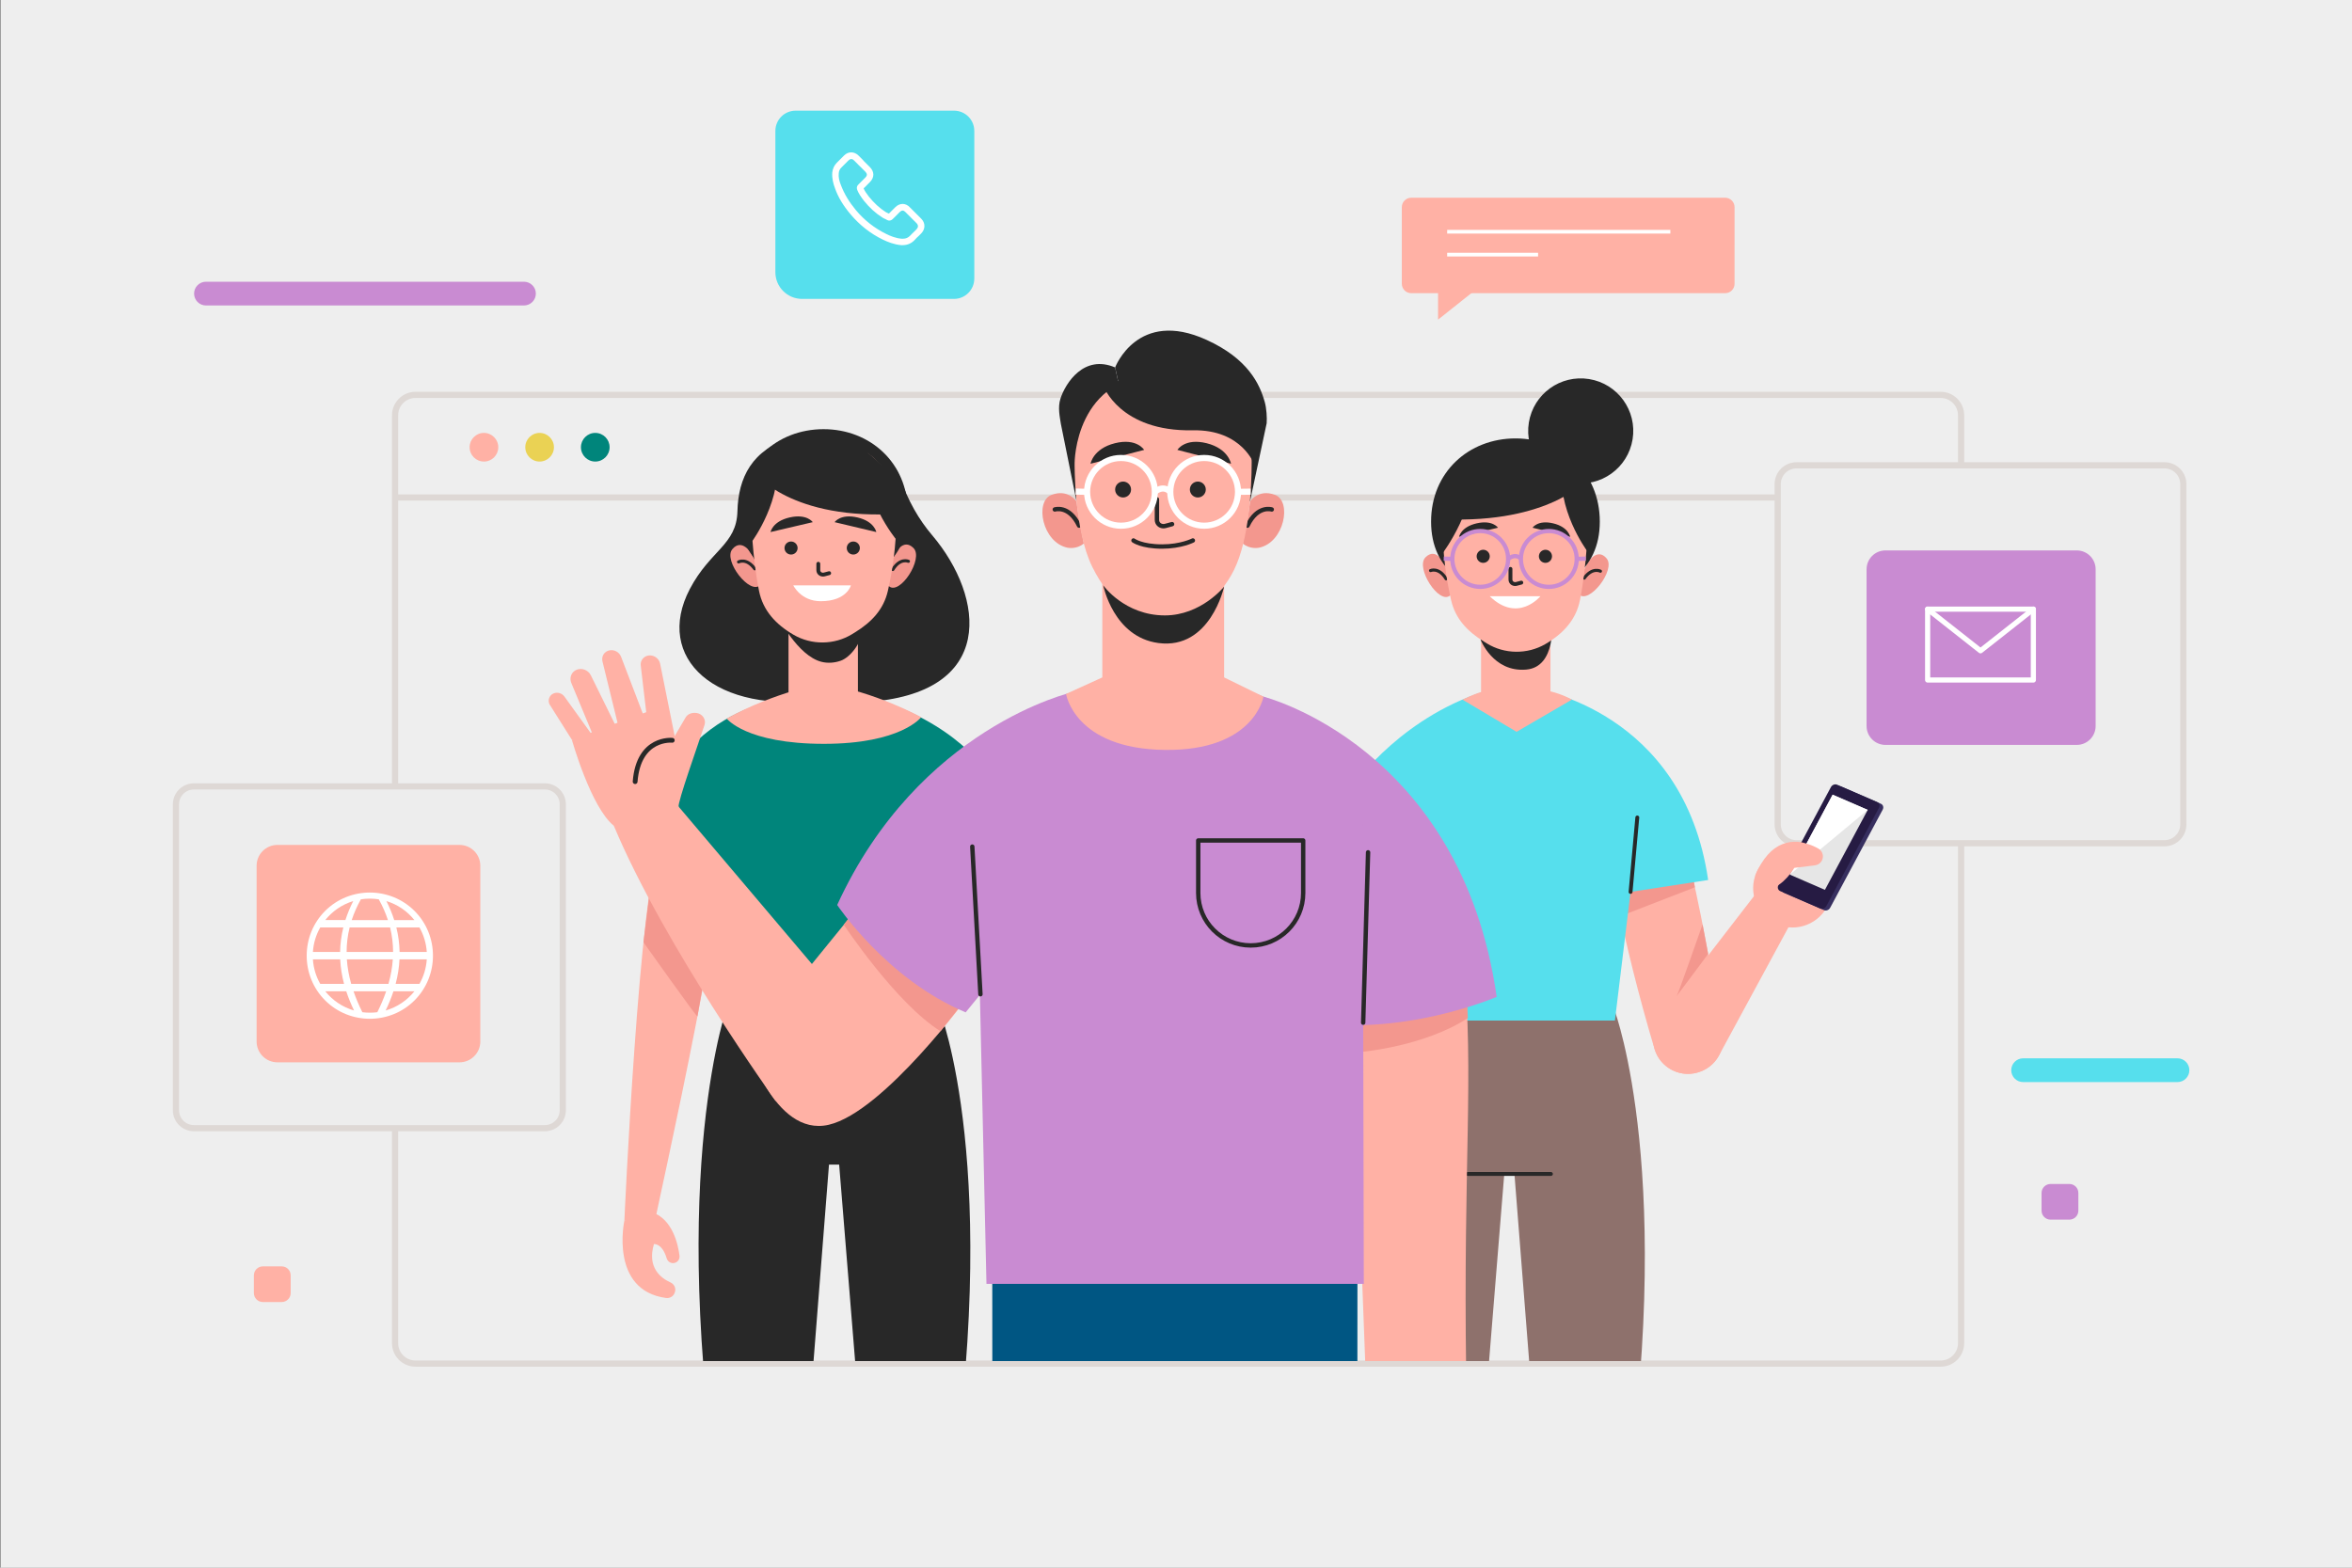 <?xml version="1.0" encoding="utf-8"?>
<!-- Generator: Adobe Illustrator 23.0.0, SVG Export Plug-In . SVG Version: 6.00 Build 0)  -->
<svg version="1.1" xmlns="http://www.w3.org/2000/svg" xmlns:xlink="http://www.w3.org/1999/xlink" x="0px" y="0px"
	 viewBox="0 0 750 500" style="enable-background:new 0 0 750 500;" xml:space="preserve">
<rect x="0" y="0" width="750" height="500" fill="#808080" stroke="none"/>
<style type="text/css">
	.st0{fill:#EEEEEE;}
	.st1{fill:none;stroke:#DED8D5;stroke-width:1.968;stroke-miterlimit:10;}
	.st2{fill:#FFB1A5;}
	.st3{fill:#EAD254;}
	.st4{fill:#00857B;}
	.st5{fill:#EDEDED;}
	.st6{fill:#C98BD2;}
	.st7{fill:none;stroke:#FFFFFF;stroke-width:1.647;stroke-linecap:round;stroke-linejoin:round;stroke-miterlimit:10;}
	.st8{fill:#FFFFFF;}
	.st9{fill:#56DFED;}
	.st10{fill:none;stroke:#FFFFFF;stroke-width:1.18;stroke-miterlimit:10;}
	.st11{clip-path:url(#SVGID_2_);}
	.st12{fill:#8E716C;}
	.st13{fill:none;stroke:#282828;stroke-width:1.233;stroke-linecap:round;stroke-linejoin:round;stroke-miterlimit:10;}
	.st14{fill:#F3978E;}
	.st15{fill:#372F5F;}
	.st16{fill:#261B43;}
	.st17{fill:#E6E6E6;}
	.st18{fill:#282828;}
	.st19{fill:none;stroke:#282828;stroke-width:0.993;stroke-linecap:round;stroke-linejoin:round;stroke-miterlimit:10;}
	.st20{fill:none;stroke:#282828;stroke-width:1.232;stroke-linecap:round;stroke-linejoin:round;stroke-miterlimit:10;}
	.st21{fill:none;stroke:#C98BD2;stroke-width:1.342;stroke-miterlimit:10;}
	.st22{fill:none;stroke:#282828;stroke-width:1.23;stroke-linecap:round;stroke-linejoin:round;stroke-miterlimit:10;}
	.st23{fill:#005683;}
	.st24{fill:none;stroke:#282828;stroke-width:1.397;stroke-linecap:round;stroke-linejoin:round;stroke-miterlimit:10;}
	.st25{fill:none;stroke:#282828;stroke-width:1.532;stroke-linecap:round;stroke-linejoin:round;stroke-miterlimit:10;}
	.st26{fill:none;stroke:#FFFFFF;stroke-width:1.951;stroke-miterlimit:10;}
	.st27{display:none;}
	.st28{display:inline;}
	.st29{fill:#1C1C1B;}
</style>
<g id="BACKGROUND">
	<rect x="0.22" class="st0" width="750" height="500"/>
</g>
<g id="OBJECTS">
	<g>
		<g>
			<g>
				<g>
					<line class="st1" x1="125.98" y1="158.68" x2="625.35" y2="158.68"/>
					<path class="st1" d="M618.82,434.91H132.5c-3.6,0-6.52-2.92-6.52-6.52V132.46c0-3.6,2.92-6.52,6.52-6.52h486.33
						c3.6,0,6.52,2.92,6.52,6.52v295.92C625.35,431.99,622.43,434.91,618.82,434.91z"/>
					<g>
						<path class="st2" d="M158.89,142.64c0,2.52-2.04,4.57-4.57,4.57c-2.52,0-4.57-2.05-4.57-4.57c0-2.52,2.04-4.57,4.57-4.57
							C156.84,138.08,158.89,140.12,158.89,142.64z"/>
						<path class="st3" d="M176.64,142.64c0,2.52-2.05,4.57-4.57,4.57c-2.52,0-4.57-2.05-4.57-4.57c0-2.52,2.05-4.57,4.57-4.57
							C174.59,138.08,176.64,140.12,176.64,142.64z"/>
						<path class="st4" d="M194.39,142.64c0,2.52-2.05,4.57-4.57,4.57s-4.57-2.05-4.57-4.57c0-2.52,2.04-4.57,4.57-4.57
							S194.39,140.12,194.39,142.64z"/>
					</g>
				</g>
			</g>
			<g>
				<g>
					<g>
						<g>
							<path class="st5" d="M690.22,268.94H572.86c-3.31,0-5.99-2.68-5.99-5.99V154.4c0-3.31,2.68-5.99,5.99-5.99h117.36
								c3.31,0,5.99,2.68,5.99,5.99v108.54C696.21,266.25,693.53,268.94,690.22,268.94z"/>
							<path class="st1" d="M690.22,268.94H572.86c-3.31,0-5.99-2.68-5.99-5.99V154.4c0-3.31,2.68-5.99,5.99-5.99h117.36
								c3.31,0,5.99,2.68,5.99,5.99v108.54C696.21,266.25,693.53,268.94,690.22,268.94z"/>
						</g>
					</g>
				</g>
				<g>
					<g>
						<g>
							<g>
								<path class="st6" d="M601.23,237.58h61c3.33,0,6.02-2.7,6.02-6.02v-49.99c0-3.33-2.7-6.02-6.02-6.02h-61
									c-3.33,0-6.02,2.7-6.02,6.02v49.99C595.21,234.89,597.9,237.58,601.23,237.58z"/>
							</g>
						</g>
					</g>
					<g>
						<polygon class="st7" points="648.39,216.88 619.84,216.88 614.68,216.88 614.68,194.28 648.39,194.28 648.39,199.93 						"/>
						<polyline class="st7" points="614.68,194.28 631.54,207.56 648.39,194.28 						"/>
					</g>
				</g>
			</g>
			<g>
				<g>
					<g>
						<g>
							<path class="st5" d="M173.75,359.82H61.82c-3.16,0-5.71-2.56-5.71-5.71v-97.58c0-3.16,2.56-5.71,5.71-5.71h111.93
								c3.16,0,5.71,2.56,5.71,5.71v97.58C179.46,357.27,176.9,359.82,173.75,359.82z"/>
							<path class="st1" d="M173.75,359.82H61.82c-3.16,0-5.71-2.56-5.71-5.71v-97.58c0-3.16,2.56-5.71,5.71-5.71h111.93
								c3.16,0,5.71,2.56,5.71,5.71v97.58C179.46,357.27,176.9,359.82,173.75,359.82z"/>
						</g>
					</g>
				</g>
				<g>
					<path class="st2" d="M146.52,338.82H88.47c-3.67,0-6.64-2.97-6.64-6.64v-56.06c0-3.67,2.97-6.64,6.64-6.64h58.05
						c3.67,0,6.64,2.97,6.64,6.64v56.06C153.16,335.85,150.19,338.82,146.52,338.82z"/>
					<g>
						<path class="st8" d="M103.67,290.54c-7.83,7.83-7.83,20.69,0,28.52c7.83,7.83,20.69,7.83,28.52,0
							c7.83-7.83,7.83-20.69,0-28.52C124.36,282.71,111.5,282.71,103.67,290.54z M132.14,293.45h-6.43
							c-0.64-2.02-1.47-4.04-2.5-6.06C126.78,288.47,129.88,290.61,132.14,293.45z M110.53,303.62c0-2.61,0.31-5.21,0.96-7.82h12.9
							c0.64,2.61,0.95,5.21,0.96,7.82H110.53z M125.26,305.98c-0.18,2.61-0.65,5.21-1.39,7.82h-11.88
							c-0.74-2.61-1.21-5.21-1.39-7.82H125.26z M117.93,286.61c0.97,0,1.92,0.08,2.85,0.22c1.24,2.21,2.2,4.41,2.92,6.62h-11.55
							c0.72-2.21,1.69-4.41,2.92-6.62C116.01,286.68,116.96,286.61,117.93,286.61z M112.64,287.39c-1.02,2.02-1.85,4.04-2.5,6.06
							h-6.43C105.99,290.61,109.08,288.47,112.64,287.39z M102.12,295.8h7.36c-0.65,2.61-0.98,5.21-1.03,7.82h-8.67
							C99.96,300.79,100.79,298.14,102.12,295.8z M102.12,313.8c-1.33-2.33-2.16-4.99-2.34-7.82h8.7c0.13,2.61,0.54,5.21,1.23,7.82
							H102.12z M103.72,316.16h6.69c0.67,2.04,1.5,4.09,2.49,6.13C109.23,321.23,106.04,319.06,103.72,316.16z M117.93,322.99
							c-0.81,0-1.6-0.05-2.38-0.15c-1.11-2.23-2.06-4.45-2.82-6.68h10.41c-0.76,2.23-1.71,4.46-2.82,6.68
							C119.53,322.94,118.74,322.99,117.93,322.99z M122.97,322.29c0.99-2.04,1.82-4.09,2.49-6.13h6.69
							C129.82,319.06,126.64,321.23,122.97,322.29z M133.75,313.8h-7.59c0.69-2.61,1.1-5.21,1.23-7.82h8.7
							C135.9,308.81,135.08,311.47,133.75,313.8z M136.09,303.62h-8.67c-0.05-2.61-0.39-5.21-1.03-7.82h7.36
							C135.08,298.14,135.9,300.79,136.09,303.62z"/>
					</g>
				</g>
			</g>
		</g>
		<g>
			<path class="st6" d="M167.08,97.43H65.68c-2.09,0-3.79-1.7-3.79-3.79l0,0c0-2.09,1.7-3.79,3.79-3.79h101.4
				c2.09,0,3.79,1.7,3.79,3.79l0,0C170.87,95.73,169.17,97.43,167.08,97.43z"/>
			<path class="st9" d="M694.35,345.12h-49.22c-2.09,0-3.79-1.7-3.79-3.79l0,0c0-2.09,1.7-3.79,3.79-3.79h49.22
				c2.09,0,3.79,1.7,3.79,3.79l0,0C698.14,343.42,696.44,345.12,694.35,345.12z"/>
			<path class="st6" d="M659.88,388.99h-6.01c-1.58,0-2.86-1.28-2.86-2.86v-5.65c0-1.58,1.28-2.86,2.86-2.86h6.01
				c1.58,0,2.86,1.28,2.86,2.86v5.65C662.74,387.71,661.46,388.99,659.88,388.99z"/>
			<path class="st2" d="M89.83,415.27h-6.01c-1.58,0-2.86-1.28-2.86-2.86v-5.65c0-1.58,1.28-2.86,2.86-2.86h6.01
				c1.58,0,2.86,1.28,2.86,2.86v5.65C92.69,413.99,91.41,415.27,89.83,415.27z"/>
			<g>
				<g>
					<path class="st2" d="M550.11,93.51H450.02c-1.66,0-3.01-1.35-3.01-3.01V66.07c0-1.66,1.35-3.01,3.01-3.01h100.08
						c1.66,0,3.01,1.35,3.01,3.01V90.5C553.12,92.17,551.77,93.51,550.11,93.51z"/>
					<g>
						<line class="st10" x1="461.47" y1="73.91" x2="532.64" y2="73.91"/>
						<line class="st10" x1="461.47" y1="81.21" x2="490.46" y2="81.21"/>
					</g>
				</g>
				<polygon class="st2" points="458.57,90.07 458.57,101.94 473.5,90.07 				"/>
			</g>
			<g>
				<g>
					<g>
						<g>
							<g>
								<g>
									<path class="st9" d="M304.22,95.33h-48.45c-4.71,0-8.52-3.81-8.52-8.52V41.76c0-3.57,2.89-6.46,6.46-6.46h50.51
										c3.57,0,6.46,2.89,6.46,6.46v47.1C310.67,92.43,307.78,95.33,304.22,95.33z"/>
								</g>
							</g>
						</g>
					</g>
				</g>
				<g>
					<path class="st8" d="M293.76,69.75l-3.61-3.61c-0.64-0.71-1.48-1.1-2.32-1.1c-0.84,0-1.68,0.39-2.32,1.03l-2.06,2.06
						c-0.13-0.06-0.26-0.13-0.39-0.19c-0.26-0.13-0.45-0.19-0.64-0.32c-1.93-1.23-3.68-2.84-5.35-4.9
						c-0.77-0.97-1.35-1.87-1.68-2.64c0.52-0.45,0.97-0.97,1.42-1.42c0.19-0.19,0.39-0.39,0.58-0.58c0.71-0.71,1.1-1.55,1.1-2.39
						c0-0.84-0.39-1.68-1.1-2.39l-1.81-1.81c-0.19-0.19-0.39-0.39-0.58-0.64c-0.39-0.39-0.84-0.84-1.23-1.23
						c-0.64-0.64-1.48-1.03-2.32-1.03c-0.84,0-1.61,0.32-2.32,1.03l-2.26,2.26c-0.84,0.84-1.35,1.93-1.48,3.16
						c-0.13,1.93,0.39,3.74,0.84,4.9c1.03,2.97,2.64,5.61,5.03,8.45c2.9,3.42,6.32,6.13,10.32,8.06c1.48,0.71,3.55,1.55,5.8,1.74
						c0.13,0,0.26,0,0.45,0c1.55,0,2.84-0.58,3.87-1.68c0,0,0,0,0.06-0.06c0.32-0.39,0.71-0.77,1.16-1.16
						c0.26-0.26,0.58-0.58,0.84-0.84C295.12,73.04,295.12,71.11,293.76,69.75z M292.28,73.11c-0.26,0.26-0.52,0.52-0.77,0.77
						c-0.45,0.39-0.84,0.84-1.29,1.29c-0.64,0.65-1.35,0.97-2.32,0.97c-0.13,0-0.19,0-0.32,0c-1.93-0.13-3.74-0.9-5.03-1.55
						c-3.68-1.81-6.9-4.32-9.61-7.55c-2.19-2.64-3.68-5.16-4.71-7.8c-0.65-1.55-0.9-2.77-0.77-4c0.06-0.71,0.32-1.35,0.9-1.87
						l2.19-2.19c0.19-0.19,0.52-0.45,0.9-0.45c0.39,0,0.64,0.19,0.9,0.45c0.39,0.39,0.77,0.77,1.16,1.16
						c0.19,0.19,0.39,0.45,0.65,0.65l1.81,1.81c0.19,0.19,0.45,0.58,0.45,0.9c0,0.39-0.26,0.71-0.45,0.9
						c-0.19,0.19-0.39,0.39-0.58,0.58c-0.58,0.58-1.1,1.1-1.61,1.61c0,0,0,0-0.06,0.06c-0.64,0.64-0.52,1.23-0.39,1.61v0.06
						c0.45,1.16,1.16,2.19,2.13,3.48c1.81,2.26,3.74,4,5.87,5.35c0.26,0.19,0.58,0.32,0.84,0.45c0.26,0.13,0.45,0.19,0.64,0.32
						l0.06,0.06c0.64,0.32,1.29,0.19,1.81-0.32l2.26-2.26c0.19-0.19,0.52-0.45,0.9-0.45c0.32,0,0.64,0.26,0.84,0.45l3.61,3.61
						C292.86,71.82,292.86,72.46,292.28,73.11z"/>
				</g>
			</g>
		</g>
	</g>
	<g>
		<defs>
			<rect id="SVGID_1_" x="171.98" y="101.42" width="459.27" height="332.68"/>
		</defs>
		<clipPath id="SVGID_2_">
			<use xlink:href="#SVGID_1_"  style="overflow:visible;"/>
		</clipPath>
		<g class="st11">
			<g>
				<g>
					<path class="st12" d="M514.96,322.58l-36.5-4.86l0.29,3.62l-31.21,4.16c0,0-20.12,50.47-2.39,161.46h25.39l9.14-112.55h3.24
						l8.85,112.55h25.39C534.88,375.97,514.96,322.58,514.96,322.58z"/>
					<line class="st13" x1="468.07" y1="374.42" x2="494.55" y2="374.42"/>
				</g>
				<g>
					<g>
						<g>
							<g>
								<path class="st2" d="M536.28,269.34c-3.12-4.98-20.66-4.81-21.59-4.92c-4.74-0.56,3.04,37.18,12.91,70.17
									c1.89,6.32,8.85,9.62,14.93,7.04c0.07-0.03,0.13-0.06,0.2-0.08c4.81-2.04,7.54-7.14,6.58-12.27
									C544.6,304.39,539.89,275.1,536.28,269.34z"/>
							</g>
							<polygon class="st14" points="540.46,282.99 518.06,291.68 515.96,281.05 539.16,275.27 							"/>
							<path class="st14" d="M544.69,304.25c0,0-10.61,14.25-10.1,13.59c0.51-0.66,8.32-23.03,8.32-23.03L544.69,304.25z"/>
						</g>
						<g>
							<path class="st2" d="M559.86,285.09l-30.41,39.4c-3.99,5.17-2.72,12.65,2.76,16.21h0c5.47,3.55,12.81,1.68,15.92-4.05
								l25.31-46.7L559.86,285.09z"/>
							<g>
								<path class="st2" d="M567.73,295.21c-6.59-2.13-10.21-9.2-8.08-15.79c2.13-6.59,9.2-10.21,15.79-8.08
									c6.59,2.13,10.21,9.2,8.08,15.79C581.4,293.72,574.32,297.34,567.73,295.21z"/>
								<path class="st2" d="M580.73,275.73c0,0,3.43-3.56-2.66-6.06c-6.09-2.5-13.62-1.93-18.43,9.75L580.73,275.73z"/>
							</g>
							<g>
								<path class="st15" d="M587.04,250.83l12.73,5.52c0.71,0.31,0.97,1.15,0.58,1.88l-16.75,31.29
									c-0.39,0.73-1.28,1.07-1.99,0.76l-12.73-5.52c-0.71-0.31-0.97-1.15-0.58-1.88l16.75-31.29
									C585.44,250.87,586.34,250.52,587.04,250.83z"/>
								<path class="st16" d="M585.83,250.28l12.73,5.52c0.71,0.31,0.97,1.15,0.58,1.88l-16.75,31.29
									c-0.39,0.73-1.28,1.07-1.99,0.76l-12.73-5.52c-0.71-0.31-0.97-1.15-0.58-1.88l16.75-31.29
									C584.23,250.31,585.12,249.97,585.83,250.28z"/>
								<polygon class="st17" points="584.39,253.46 595.58,258.31 581.93,283.81 570.74,278.96 								"/>
								<polygon class="st8" points="595.58,258.31 570.74,278.96 584.39,253.46 								"/>
							</g>
							<path class="st2" d="M574.42,268.63c0,0,2.84,0.55,5.39,2c1.13,0.64,1.7,1.94,1.39,3.2l0,0c-0.28,1.15-1.25,2-2.42,2.15
								l-6.62,0.83c0,0-3.45,5.95-7.97,6.62l4.14-10.45L574.42,268.63z"/>
						</g>
					</g>
					<g>
						<g>
							<path class="st9" d="M489.88,219.72c-0.73,0,46.95,6.6,54.81,60.95l-24.74,3.79l-4.99,41.04h-69.02l-13.7-75.82
								c0,0,15.29-21.91,43.68-29.96H489.88z"/>
							<line class="st13" x1="519.95" y1="284.47" x2="522.1" y2="260.73"/>
						</g>
					</g>
				</g>
				<g>
					<path class="st2" d="M494.41,220.5v-18.88h-22.13v19.1c-1.13,0.34-3.02,1.02-5.94,2.41l17.26,10.28l17.64-10.28
						C501.24,223.13,498.44,221.5,494.41,220.5z"/>
					<path class="st18" d="M472.08,203.92c0,0,3.97,10.55,14.58,9.64c9.75-0.84,8.2-15.46,8.2-15.46L472.08,203.92z"/>
					<g>
						<path class="st14" d="M462.43,189.89c-3.47,3.15-11.22-8.79-7.87-12.14c3.35-3.35,5.91,1.91,5.91,1.91l1.5,3.56l1.13,4.82
							l0.27,1.26L462.43,189.89z"/>
						<g>
							<g>
								<path class="st19" d="M456.17,181.98c0,0,2.63-1.18,4.96,2.62"/>
							</g>
						</g>
					</g>
					<g>
						<path class="st14" d="M503.44,189.53c3.19,3.43,11.93-7.81,8.87-11.43c-3.06-3.62-6.05,1.4-6.05,1.4l-1.79,3.42l-1.53,4.71
							l-0.37,1.24L503.44,189.53z"/>
						<g>
							<g>
								<path class="st19" d="M510.34,182.18c0,0-2.52-1.4-5.16,2.2"/>
							</g>
						</g>
					</g>
					<g>
						<path class="st18" d="M456.34,166.37c0,15.79,12.04,23.28,26.9,23.28s26.9-7.49,26.9-23.28c0-15.79-12.04-26.54-26.9-26.54
							S456.34,150.58,456.34,166.37z"/>
					</g>
					<path class="st2" d="M460,167.47c0,9.7,1.37,18.06,2.74,24c1.34,5.81,5.11,9.88,10.43,13.15l0.97,0.6
						c5.63,3.46,12.91,3.54,18.63,0.21l0,0c5.77-3.36,9.81-7.8,11.05-14.04c2.26-11.35,2.51-23.91,2.51-23.91s2.15-24.48-22.83-24
						C458.51,143.95,460,167.47,460,167.47z"/>
					<g>
						<path class="st20" d="M481.65,181.44v3.39c0,0.2,0.04,0.39,0.11,0.57c0.28,0.69,1.08,1.02,1.8,0.83l1.55-0.41"/>
						<path class="st18" d="M477.68,168.31l-12.42,2.91c0,0,0.56-3.16,5.64-4.31C475.98,165.76,477.68,168.31,477.68,168.31z"/>
						<path class="st18" d="M488.7,168.31l11.99,2.91c0,0-0.54-3.16-5.45-4.31C490.33,165.76,488.7,168.31,488.7,168.31z"/>
						<ellipse class="st18" cx="472.96" cy="177.43" rx="2.09" ry="2.09"/>
						<path class="st18" d="M494.9,177.43c0,1.15-0.94,2.09-2.09,2.09c-1.16,0-2.09-0.94-2.09-2.09s0.94-2.09,2.09-2.09
							C493.97,175.34,494.9,176.27,494.9,177.43z"/>
						<path class="st8" d="M475.05,190.17h16.15C491.2,190.17,484.04,198.88,475.05,190.17z"/>
						<g>
							
								<ellipse transform="matrix(0.707 -0.707 0.707 0.707 12.234 386.014)" class="st21" cx="472.08" cy="178.24" rx="8.9" ry="8.9"/>
							
								<ellipse transform="matrix(0.707 -0.707 0.707 0.707 18.641 401.482)" class="st21" cx="493.95" cy="178.24" rx="8.9" ry="8.9"/>
							<path class="st21" d="M480.98,178.24c0,0,2.11-1.97,4.07,0"/>
							<line class="st21" x1="463.17" y1="178.24" x2="460.37" y2="178.17"/>
							<line class="st21" x1="502.86" y1="178.24" x2="505.68" y2="178.17"/>
						</g>
					</g>
					<path class="st18" d="M506.01,175.59c0,0-9.99-13.5-7.69-27.19c0,0,7.41,3.73,9.35,13.36
						C509.6,171.39,506.01,175.59,506.01,175.59z"/>
					<path class="st18" d="M459.98,176.5c0,0,11.6-15.34,9.3-29.02c0,0-8.05,4.65-9.98,14.28
						C457.37,171.39,459.98,176.5,459.98,176.5z"/>
					<path class="st18" d="M505.17,153.79c0,0-12.83,14.04-47.92,11.64c0,0,5.37-20.61,22.38-22.8
						C479.63,142.63,499.27,140.28,505.17,153.79z"/>
					
						<ellipse transform="matrix(0.159 -0.987 0.987 0.159 288.294 613.309)" class="st18" cx="504.27" cy="137.37" rx="16.76" ry="16.76"/>
				</g>
			</g>
			<g>
				<path class="st18" d="M299.72,322.54l-31.21-4.16l0.29-3.63l-36.5,4.86c0,0-19.92,53.39-2.19,164.38h25.39l8.85-112.55h3.24
					l9.14,112.55h25.39C319.84,373.01,299.72,322.54,299.72,322.54z"/>
				<g>
					<path class="st18" d="M297.24,170.7c-4.22-4.97-7.61-10.77-10.48-18.9c-3.09-8.73-13.19-5.18-13.19-5.18
						s-8.42-10.83-21.09-7.06c-12.67,3.77-17.07,12.79-17.33,23.51c-0.26,10.72-8.69,12.39-15.18,24.79
						c-11.46,21.89,7.83,40.33,42.96,35.21l0.05-0.34c3.46,1.05,7.7,1.51,12.87,1.2C318.04,221.43,313.97,190.39,297.24,170.7z"/>
					<g>
						<path class="st14" d="M283.42,186.93c3.47,3.15,11.22-8.79,7.87-12.14s-5.91,1.91-5.91,1.91l-1.5,3.56l-1.13,4.82l-0.27,1.26
							L283.42,186.93z"/>
						<g>
							<g>
								<path class="st19" d="M289.67,179.02c0,0-2.63-1.18-4.96,2.62"/>
							</g>
						</g>
					</g>
					<g>
						<path class="st14" d="M242.41,186.57c-3.19,3.43-11.93-7.81-8.87-11.43c3.06-3.62,6.05,1.4,6.05,1.4l1.79,3.42l1.53,4.71
							l0.37,1.24L242.41,186.57z"/>
						<g>
							<g>
								<path class="st19" d="M235.51,179.22c0,0,2.52-1.4,5.16,2.2"/>
							</g>
						</g>
					</g>
					<g>
						<path class="st18" d="M289.5,163.42c0,15.79-12.04,23.28-26.9,23.28c-14.85,0-26.9-7.49-26.9-23.28s12.04-26.54,26.9-26.54
							C277.46,136.88,289.5,147.62,289.5,163.42z"/>
					</g>
					<rect x="251.44" y="198.66" class="st2" width="22.13" height="28.65"/>
					<path class="st18" d="M248.21,196.87c0,0,6.16,12.29,13.74,14.21c2.02,0.51,4.19,0.34,6.14-0.35c2.85-1.01,6.47-5.26,7.08-9.97
						l0.29-2.69C275.45,198.07,261.97,205.41,248.21,196.87z"/>
					<path class="st2" d="M285.85,164.51c0,9.7-1.37,18.06-2.74,24c-1.34,5.81-5.11,9.88-10.43,13.15l-0.97,0.6
						c-5.63,3.46-12.91,3.54-18.63,0.21v0c-5.77-3.36-9.81-7.8-11.05-14.04c-2.26-11.35-2.51-23.91-2.51-23.91s-2.15-24.48,22.83-24
						S285.85,164.51,285.85,164.51z"/>
					<g>
						<path class="st22" d="M260.94,179.81v2.01c0,0.2,0.04,0.39,0.11,0.57c0.28,0.69,1.08,1.02,1.8,0.83l1.55-0.41"/>
						<path class="st18" d="M266.14,166.54l13.29,3.15c0,0-0.6-3.42-6.04-4.66C267.96,163.79,266.14,166.54,266.14,166.54z"/>
						<path class="st18" d="M259.17,166.54l-13.46,3.15c0,0,0.61-3.42,6.12-4.66C257.33,163.79,259.17,166.54,259.17,166.54z"/>
						<path class="st18" d="M254.34,174.79c0,1.15-0.94,2.08-2.09,2.08c-1.16,0-2.09-0.93-2.09-2.08c0-1.15,0.94-2.08,2.09-2.08
							C253.4,172.71,254.34,173.64,254.34,174.79z"/>
						<path class="st18" d="M274.19,174.79c0,1.15-0.94,2.08-2.09,2.08c-1.16,0-2.09-0.93-2.09-2.08c0-1.15,0.94-2.08,2.09-2.08
							C273.26,172.71,274.19,173.64,274.19,174.79z"/>
						<path class="st8" d="M252.96,186.7h18.38c0,0-1.3,5.05-9.63,5.05C255.36,191.75,252.96,186.7,252.96,186.7z"/>
					</g>
					<path class="st18" d="M239.84,172.63c0,0,9.99-13.5,7.69-27.19c0,0-7.41,3.73-9.35,13.36
						C236.25,168.44,239.84,172.63,239.84,172.63z"/>
					<path class="st18" d="M285.86,172.18c0,0-11.6-13.97-9.3-27.65c0,0,8.05,4.65,9.98,14.28S285.86,172.18,285.86,172.18z"/>
					<path class="st18" d="M240.68,150.83c0,0,11.46,15.41,46.56,13c0,0-4.01-21.97-21.02-24.16
						C266.22,139.67,246.58,137.32,240.68,150.83z"/>
				</g>
				<g>
					<g>
						<g>
							<path class="st2" d="M208.69,390.31c-0.51,0.8,29.21-129.31,20.39-127.34c-0.81,0.18-16.26,1.61-18.55,6.28
								c-6.66,13.54-11.43,120.07-11.43,120.07L208.69,390.31z"/>
							<path class="st2" d="M199.09,389.33c0,0-4.79,22.22,13.32,24.65c1.19,0.16,2.35-0.54,2.74-1.68l0.05-0.15
								c0.43-1.26-0.2-2.6-1.41-3.14c-2.95-1.32-7.53-4.66-5.26-12.23c0,0,2.62-0.32,4.06,4.56c0.37,1.26,1.78,1.89,2.95,1.3l0,0
								c0.8-0.4,1.25-1.26,1.14-2.15c-0.43-3.42-2.15-11.65-8.75-13.86L199.09,389.33z"/>
						</g>
						<path class="st14" d="M205.18,300.52c0,0,17.12,24.11,17.21,23.65c0.09-0.47,5.99-33.86,5.99-33.86l-20.78-9L205.18,300.52z"
							/>
					</g>
					<g>
						<path class="st4" d="M252.76,222.59c0.73,0-42.32,0.77-50.19,55.12l24.74,3.79l4.99,41.04h69.02l13.7-75.82
							c0,0-9.74-16.43-38.13-24.47L252.76,222.59z"/>
						<path class="st2" d="M231.72,229.16c0,0,6.08,8.08,31.01,8.08c24.7,0,31.01-8.5,31.01-8.5s-14.56-8.13-31.45-10.77
							C262.29,217.98,247.2,220.66,231.72,229.16z"/>
					</g>
				</g>
			</g>
			<g>
				<g>
					<g>
						<polygon class="st23" points="316.41,401.37 316.47,509.77 370.1,509.77 374.22,401.37 						"/>
						<polygon class="st23" points="432.86,401.37 432.8,509.77 379.17,509.77 375.05,401.37 						"/>
						<rect x="348.12" y="401.37" class="st23" width="55.45" height="37.66"/>
					</g>
					<line class="st24" x1="355.86" y1="439.03" x2="394.11" y2="439.03"/>
				</g>
				<g>
					<g>
						<g>
							<path class="st2" d="M466.74,306.76c3.33,36.73-0.18,63.5,0.79,131.09l-32.01,1.34l-4.77-126.52L466.74,306.76z"/>
							<path class="st14" d="M434.69,335.43c0,0,19.82-1.81,33.37-10.75l-0.36-7.87l-33.03,4.5L434.69,335.43z"/>
						</g>
						<path class="st6" d="M402.89,222.19c0,0,62.96,15.83,74.37,95.75c0,0-30.81,13.36-61.69,7.61l6.95-26.73L402.89,222.19z"/>
					</g>
					<g>
						<g>
							<path class="st2" d="M214.83,255.42l46.88,55.36l-14.34,40.4c0,0-35.63-49.54-51.64-87.83L214.83,255.42z"/>
							<g>
								<g>
									<g>
										<path class="st2" d="M216.37,257.41c0,0-16.46,9.3-20.65,5.94c-7.32-5.88-13.36-27.4-13.36-27.4s30.78-11.6,30.49-11.15
											C212.57,225.25,216.37,257.41,216.37,257.41z"/>
										<path class="st2" d="M216.37,257.41c-0.29-1.66,6.1-19.53,8.3-26.24c0.53-1.62-0.59-3.39-2.34-3.73l0,0
											c-1.14-0.22-2.95-0.08-3.81,1.56l-7.72,13.2L216.37,257.41z"/>
										<path class="st2" d="M215.81,238.09l-5.3-26.37c-0.31-1.75-2.08-2.96-3.84-2.63l0,0c-1.52,0.29-2.53,1.64-2.35,3.17
											l2.31,19.64L215.81,238.09z"/>
										<path class="st2" d="M205.27,228.36l-7.2-18.83c-0.6-1.65-2.45-2.56-4.09-2.01l0,0c-1.42,0.48-2.22,1.91-1.88,3.38
											l5.34,21.76L205.27,228.36z"/>
										<path class="st2" d="M197.53,233.91l-9.11-18.5c-0.84-1.72-2.92-2.51-4.62-1.77l0,0c-1.6,0.7-2.31,2.51-1.63,4.17
											l7.26,17.47L197.53,233.91z"/>
										<path class="st2" d="M182.36,235.95l-7.15-11.34c-0.59-1.33-0.05-2.83,1.25-3.42l0,0c1.24-0.57,2.77-0.12,3.57,1.04
											l9.4,13.04L182.36,235.95z"/>
									</g>
								</g>
								<path class="st25" d="M214.37,236.11c0,0-10.73-1.13-11.84,13.18"/>
							</g>
						</g>
						<g>
							<g>
								<path class="st2" d="M237.86,332.28c0,0,8.82,30.51,26.39,26.46c17.57-4.06,44.95-41.58,44.95-41.58l-6.13-64.07
									l-49.31,60.69L237.86,332.28z"/>
								<path class="st14" d="M269.05,294.92c0,0,16.65,25.11,30.85,33.97l9.3-11.73l-35.86-27.74L269.05,294.92z"/>
							</g>
							<path class="st6" d="M341.89,220.8c0,0-48.88,11.02-74.93,67.83c0,0,15.74,23.71,40.97,34.25l16.89-20.69L341.89,220.8z"/>
						</g>
					</g>
					<g>
						<path class="st6" d="M341.89,220.63c-19.09,9.79-31.1,22.78-31.1,22.78l3.77,166.06h120.33l-0.39-165.2
							c0,0-15.17-14.84-31.61-22.08C388.93,216.04,355.47,213.67,341.89,220.63z"/>
						<path class="st24" d="M398.83,301.54L398.83,301.54c-9.24,0-16.74-7.49-16.74-16.74v-16.74h33.47v16.74
							C415.57,294.05,408.07,301.54,398.83,301.54z"/>
						<line class="st24" x1="434.69" y1="326.17" x2="436.25" y2="271.84"/>
						<line class="st24" x1="312.64" y1="317.11" x2="310.04" y2="270.02"/>
					</g>
				</g>
				<g>
					<path class="st18" d="M343.3,159.97l-5.02-24.81c-0.28-2.02-1.07-5.14-0.11-8.07c1.59-4.85,7.43-14.16,17.41-9.9l2.16,9.82
						c0,0-10.36,2.09-14.52,15.65L343.3,159.97z"/>
					<path class="st18" d="M354.85,122.31c-0.18,3.26-3.06,17.53-13.18,22.72C341.68,145.04,332.81,126.03,354.85,122.31z"/>
					<path class="st2" d="M390.35,216.06L390.35,216.06v-42.14H351.5v42.14l-11.56,5.27c0,0,2.71,17.46,31.39,17.85
						c28.68,0.39,31.56-16.99,31.56-16.99L390.35,216.06z"/>
					<path class="st18" d="M355.59,117.19c0,0,7.13-18.81,29.11-8.81c13.31,6.05,17.03,14.16,18.62,19.91
						c0.53,1.91,0.74,4.92,0.59,6.71l-5.32,24.97l-20.76-34.55l-20.09,1.59L355.59,117.19z"/>
					<g>
						<path class="st14" d="M398.59,159.97c0,0,2.62-4.17,8.02-2.12c5.4,2.05,2.96,15.17-5.14,16.84c0,0-2.9,0.63-5.18-1.36
							C396.29,173.34,398.28,163.65,398.59,159.97z"/>
						<g>
							<g>
								<path class="st24" d="M405.54,162.49c0,0-4.52-1.51-7.74,5.15"/>
							</g>
						</g>
					</g>
					<g>
						<path class="st14" d="M343.3,159.97c0,0-2.62-4.17-8.02-2.12c-5.4,2.05-2.96,15.17,5.14,16.84c0,0,2.9,0.63,5.18-1.36
							C345.61,173.34,343.62,163.65,343.3,159.97z"/>
						<g>
							<g>
								<path class="st24" d="M336.35,162.49c0,0,4.52-1.51,7.74,5.15"/>
							</g>
						</g>
					</g>
					<path class="st2" d="M399.13,147.53c0,7.91-0.77,24.45-5.64,34.27c-4.56,9.22-12.11,14.18-22.01,14.48
						c-9.9,0.3-17.27-3.52-23.18-15.49c-5.91-11.97-5.63-33.12-5.63-33.12s0-28.25,27.92-28.25
						C400.01,119.42,399.13,147.53,399.13,147.53z"/>
					<path class="st18" d="M351.79,186.69c0,0,3.25,16.51,17.62,18.4c16.53,2.18,20.93-17.98,20.93-17.98s-7.3,9.15-18.86,9.17
						C358.6,196.29,351.79,186.69,351.79,186.69z"/>
					<g>
						<path class="st24" d="M368.92,159.25v6.54c0,0.28,0.05,0.55,0.15,0.8c0.39,0.97,1.5,1.43,2.51,1.16l2.17-0.58"/>
						<path class="st18" d="M360.67,156.13c0,1.4-1.14,2.54-2.54,2.54c-1.4,0-2.54-1.14-2.54-2.54c0-1.4,1.14-2.54,2.54-2.54
							C359.53,153.59,360.67,154.73,360.67,156.13z"/>
						<path class="st18" d="M384.5,156.13c0,1.4-1.14,2.54-2.54,2.54c-1.4,0-2.54-1.14-2.54-2.54c0-1.4,1.14-2.54,2.54-2.54
							C383.36,153.59,384.5,154.73,384.5,156.13z"/>
						<path class="st18" d="M375.45,143.49l17.09,4.41c0,0-0.78-4.79-7.77-6.54C377.78,139.62,375.45,143.49,375.45,143.49z"/>
						<path class="st18" d="M364.84,143.49l-17.09,4.41c0,0,0.78-4.79,7.77-6.54C362.5,139.62,364.84,143.49,364.84,143.49z"/>
						<path class="st24" d="M361.44,172.38c0,0,2.52,1.93,9.15,1.93c6.03,0,9.79-1.93,9.79-1.93"/>
						<g>
							<circle class="st26" cx="357.45" cy="156.87" r="10.8"/>
							<circle class="st26" cx="383.98" cy="156.87" r="10.8"/>
							<path class="st26" d="M368.25,156.87c0,0,2.56-2.39,4.93,0"/>
							<line class="st26" x1="346.65" y1="156.87" x2="343.02" y2="156.78"/>
							<line class="st26" x1="394.78" y1="156.87" x2="398.82" y2="156.81"/>
						</g>
					</g>
					<path class="st18" d="M351.79,122.96c0,0,5.19,14.74,28.59,14.28c15.9-0.31,19.7,11.2,19.7,11.2s-2.77-25.73-3.5-25.48
						c-0.73,0.24-24.2-6.26-24.2-6.26L351.79,122.96z"/>
				</g>
			</g>
		</g>
	</g>
</g>
<g id="DESIGNED_BY_FREEPIK" class="st27">
	<g class="st28">
		<g id="XMLID_29_">
			<g id="XMLID_48_">
				<path id="XMLID_56_" class="st29" d="M385.08,465.47c-0.43,0.44-0.8,0.93-1.11,1.45l-0.47-0.24c-0.07-0.3-0.35-0.5-0.66-0.47
					c-0.33,0.04-0.57,0.34-0.53,0.67c0.04,0.33,0.34,0.57,0.67,0.53c0.07-0.01,0.13-0.03,0.18-0.05l0.45,0.23
					c-0.25,0.55-0.43,1.14-0.54,1.74l0.75,0.13c0.23-1.31,0.85-2.51,1.79-3.47L385.08,465.47z"/>
				<path id="XMLID_55_" class="st29" d="M390.57,463.17c-0.17,0-0.34,0.01-0.51,0.02l-0.07-0.63c0.19-0.15,0.3-0.39,0.27-0.64
					c-0.05-0.39-0.4-0.67-0.8-0.63s-0.67,0.4-0.63,0.8c0.03,0.25,0.19,0.46,0.4,0.56l0.07,0.62c-0.71,0.12-1.4,0.33-2.06,0.65
					l0.33,0.68c0.93-0.45,1.94-0.67,3-0.67c0.5,0,0.99,0.05,1.48,0.16l0.16-0.74C391.67,463.23,391.12,463.17,390.57,463.17z"/>
				<path id="XMLID_54_" class="st29" d="M397.17,465.72c0.33-0.04,0.57-0.34,0.53-0.67c-0.04-0.33-0.34-0.57-0.67-0.53
					c-0.31,0.04-0.54,0.3-0.53,0.61l-0.42,0.36c-0.42-0.43-0.89-0.81-1.41-1.14l-0.4,0.64c1.13,0.71,2.02,1.73,2.56,2.93l0.69-0.31
					c-0.25-0.55-0.57-1.07-0.94-1.54l0.4-0.35C397.04,465.72,397.11,465.72,397.17,465.72z"/>
				<path id="XMLID_53_" class="st29" d="M390.02,473.38c-0.39,0.02-0.77,0.03-1.16,0.03c-0.88,0-1.73-0.06-2.48-0.18
					c-0.39-0.06-0.85-0.15-1.27-0.29c1.05,1.86,3.07,3.13,5.39,3.13c2.86,0,5.26-1.92,5.95-4.5c-0.68,0.45-1.51,0.83-2.46,1.12
					C392.82,473.05,391.44,473.29,390.02,473.38z"/>
				<path id="XMLID_49_" class="st29" d="M390.57,464.68c-3.35,0-6.08,2.67-6.08,5.94c0,0.43,0.05,0.85,0.14,1.26
					c0.67,0.48,2.71,0.89,5.35,0.73c2.88-0.17,5.3-0.96,6.67-2.16c-0.01-0.2-0.02-0.39-0.05-0.58
					C396.22,466.92,393.63,464.68,390.57,464.68z M388.41,471.2c-1.02,0-1.85-0.83-1.85-1.85c0-1.02,0.83-1.85,1.85-1.85
					c1.02,0,1.85,0.83,1.85,1.85C390.26,470.37,389.43,471.2,388.41,471.2z M393.15,470.29c-0.75,0-1.36-0.61-1.36-1.36
					s0.61-1.36,1.36-1.36c0.75,0,1.36,0.61,1.36,1.36S393.9,470.29,393.15,470.29z"/>
			</g>
			<path id="XMLID_46_" class="st29" d="M406.58,466.55c-0.29-0.12-0.81-0.31-1.38-0.24c-0.55,0.07-0.84,0.34-0.84,1.01v0.87h2.23
				v1.72h-2.23v5.45h-1.93v-5.45h-1.34v-1.72h1.34v-0.89c0-1.68,0.9-2.78,2.57-2.78c0.64,0,1.16,0.12,1.59,0.31L406.58,466.55z"/>
			<path id="XMLID_44_" class="st29" d="M411.28,469.88c-0.18-0.03-0.36-0.05-0.53-0.05c-0.9,0-1.51,0.55-1.51,1.61v3.91h-1.93
				v-7.17h1.87v0.78c0.45-0.67,1.14-0.98,2.02-0.98c0.41,0,0.85,0.13,1.09,0.34L411.28,469.88z"/>
			<path id="XMLID_41_" class="st29" d="M418.94,471.76c0,0.22-0.01,0.49-0.04,0.65h-5.08c0.21,1.04,0.93,1.49,1.84,1.49
				c0.62,0,1.3-0.25,1.81-0.69l1.13,1.24c-0.81,0.75-1.85,1.09-3.06,1.09c-2.2,0-3.72-1.5-3.72-3.75c0-2.26,1.48-3.8,3.63-3.8
				C417.52,467.99,418.94,469.53,418.94,471.76z M413.83,471.1h3.18c-0.18-0.92-0.73-1.44-1.56-1.44
				C414.53,469.66,414,470.21,413.83,471.1z"/>
			<path id="XMLID_38_" class="st29" d="M426.6,471.76c0,0.22-0.01,0.49-0.04,0.65h-5.08c0.21,1.04,0.93,1.49,1.84,1.49
				c0.62,0,1.3-0.25,1.81-0.69l1.13,1.24c-0.81,0.75-1.85,1.09-3.06,1.09c-2.2,0-3.72-1.5-3.72-3.75c0-2.26,1.48-3.8,3.63-3.8
				C425.18,467.99,426.59,469.53,426.6,471.76z M421.48,471.1h3.18c-0.18-0.92-0.73-1.44-1.56-1.44
				C422.19,469.66,421.65,470.21,421.48,471.1z"/>
			<path id="XMLID_35_" class="st29" d="M434.94,471.77c0,2.15-1.5,3.77-3.47,3.77c-0.96,0-1.64-0.38-2.11-0.93v3.71h-1.92v-10.13
				h1.89v0.79c0.47-0.58,1.15-0.98,2.14-0.98C433.45,467.99,434.94,469.62,434.94,471.77z M429.27,471.77
				c0,1.13,0.75,1.98,1.84,1.98c1.14,0,1.85-0.88,1.85-1.98c0-1.1-0.71-1.98-1.85-1.98C430.01,469.79,429.27,470.64,429.27,471.77z"
				/>
			<path id="XMLID_32_" class="st29" d="M438.05,465.84c0,0.7-0.54,1.23-1.24,1.23c-0.7,0-1.23-0.53-1.23-1.23
				c0-0.7,0.53-1.24,1.23-1.24C437.51,464.6,438.05,465.15,438.05,465.84z M437.79,475.36h-1.93v-7.17h1.93V475.36z"/>
			<path id="XMLID_30_" class="st29" d="M441.01,470.74l2.7-2.55h2.37l-3.48,3.38l3.5,3.8h-2.38l-2.72-2.9v2.9h-1.93V464.7h1.93
				V470.74z"/>
		</g>
		<g>
			<path class="st29" d="M309.39,475.29v-1.05c-0.53,0.72-1.39,1.23-2.39,1.23c-1.85,0-3.15-1.41-3.15-3.71
				c0-2.26,1.29-3.72,3.15-3.72c0.95,0,1.82,0.47,2.39,1.25v-3.76h1.1v9.77H309.39z M309.39,473.38v-3.21
				c-0.4-0.62-1.24-1.14-2.12-1.14c-1.42,0-2.27,1.17-2.27,2.74c0,1.57,0.85,2.72,2.27,2.72C308.15,474.49,309,473.99,309.39,473.38
				z"/>
			<path class="st29" d="M311.91,471.75c0-2.05,1.46-3.71,3.49-3.71c2.14,0,3.4,1.67,3.4,3.79v0.28h-5.73
				c0.09,1.33,1.03,2.45,2.55,2.45c0.81,0,1.63-0.32,2.18-0.89l0.53,0.72c-0.7,0.7-1.65,1.08-2.81,1.08
				C313.42,475.47,311.91,473.96,311.91,471.75z M315.38,468.95c-1.51,0-2.26,1.27-2.31,2.36h4.64
				C317.7,470.26,316.99,468.95,315.38,468.95z"/>
			<path class="st29" d="M319.59,474.36l0.57-0.79c0.47,0.54,1.36,1.01,2.33,1.01c1.08,0,1.67-0.51,1.67-1.22
				c0-1.71-4.38-0.66-4.38-3.28c0-1.1,0.95-2.04,2.64-2.04c1.2,0,2.05,0.45,2.62,1.03l-0.51,0.76c-0.42-0.51-1.2-0.89-2.11-0.89
				c-0.97,0-1.57,0.48-1.57,1.11c0,1.55,4.38,0.53,4.38,3.28c0,1.19-0.95,2.14-2.78,2.14C321.29,475.47,320.3,475.12,319.59,474.36z
				"/>
			<path class="st29" d="M326.46,466.48c0-0.41,0.34-0.75,0.73-0.75c0.41,0,0.75,0.34,0.75,0.75c0,0.41-0.34,0.73-0.75,0.73
				C326.79,467.21,326.46,466.89,326.46,466.48z M326.65,475.29v-7.07h1.1v7.07H326.65z"/>
			<path class="st29" d="M329.56,477.11l0.56-0.82c0.59,0.7,1.29,0.97,2.3,0.97c1.17,0,2.27-0.57,2.27-2.12v-1.01
				c-0.51,0.72-1.38,1.26-2.37,1.26c-1.85,0-3.15-1.38-3.15-3.66c0-2.27,1.29-3.68,3.15-3.68c0.95,0,1.8,0.47,2.37,1.25v-1.07h1.1
				v6.87c0,2.34-1.64,3.08-3.37,3.08C331.22,478.17,330.4,477.93,329.56,477.11z M334.69,473.26v-3.09
				c-0.38-0.62-1.23-1.14-2.11-1.14c-1.42,0-2.27,1.13-2.27,2.7c0,1.55,0.85,2.7,2.27,2.7
				C333.46,474.42,334.31,473.87,334.69,473.26z"/>
			<path class="st29" d="M342.39,475.29v-4.63c0-1.24-0.63-1.64-1.58-1.64c-0.86,0-1.68,0.53-2.09,1.1v5.17h-1.1v-7.07h1.1v1.03
				c0.5-0.59,1.46-1.2,2.52-1.2c1.48,0,2.26,0.75,2.26,2.29v4.97H342.39z"/>
			<path class="st29" d="M344.91,471.75c0-2.05,1.46-3.71,3.49-3.71c2.14,0,3.4,1.67,3.4,3.79v0.28h-5.73
				c0.09,1.33,1.03,2.45,2.55,2.45c0.81,0,1.63-0.32,2.18-0.89l0.53,0.72c-0.7,0.7-1.66,1.08-2.81,1.08
				C346.42,475.47,344.91,473.96,344.91,471.75z M348.38,468.95c-1.51,0-2.26,1.27-2.31,2.36h4.64
				C350.7,470.26,349.99,468.95,348.38,468.95z"/>
			<path class="st29" d="M358.33,475.29v-1.05c-0.53,0.72-1.39,1.23-2.39,1.23c-1.85,0-3.15-1.41-3.15-3.71
				c0-2.26,1.29-3.72,3.15-3.72c0.95,0,1.82,0.47,2.39,1.25v-3.76h1.1v9.77H358.33z M358.33,473.38v-3.21
				c-0.4-0.62-1.25-1.14-2.12-1.14c-1.42,0-2.27,1.17-2.27,2.74c0,1.57,0.85,2.72,2.27,2.72
				C357.08,474.49,357.93,473.99,358.33,473.38z"/>
			<path class="st29" d="M364.67,475.29v-9.77h1.1v3.76c0.57-0.78,1.42-1.25,2.39-1.25c1.85,0,3.15,1.46,3.15,3.72
				c0,2.3-1.3,3.71-3.15,3.71c-1,0-1.86-0.51-2.39-1.23v1.05H364.67z M367.88,474.49c1.44,0,2.29-1.16,2.29-2.72
				c0-1.57-0.85-2.74-2.29-2.74c-0.86,0-1.73,0.53-2.11,1.14v3.21C366.15,473.99,367.02,474.49,367.88,474.49z"/>
			<path class="st29" d="M372.51,477.07c0.16,0.07,0.43,0.12,0.6,0.12c0.48,0,0.81-0.16,1.05-0.75l0.47-1.07l-2.96-7.15h1.19
				l2.36,5.8l2.34-5.8h1.2l-3.54,8.51c-0.42,1.03-1.14,1.42-2.08,1.44c-0.23,0-0.6-0.04-0.81-0.1L372.51,477.07z"/>
		</g>
	</g>
</g>
</svg>
